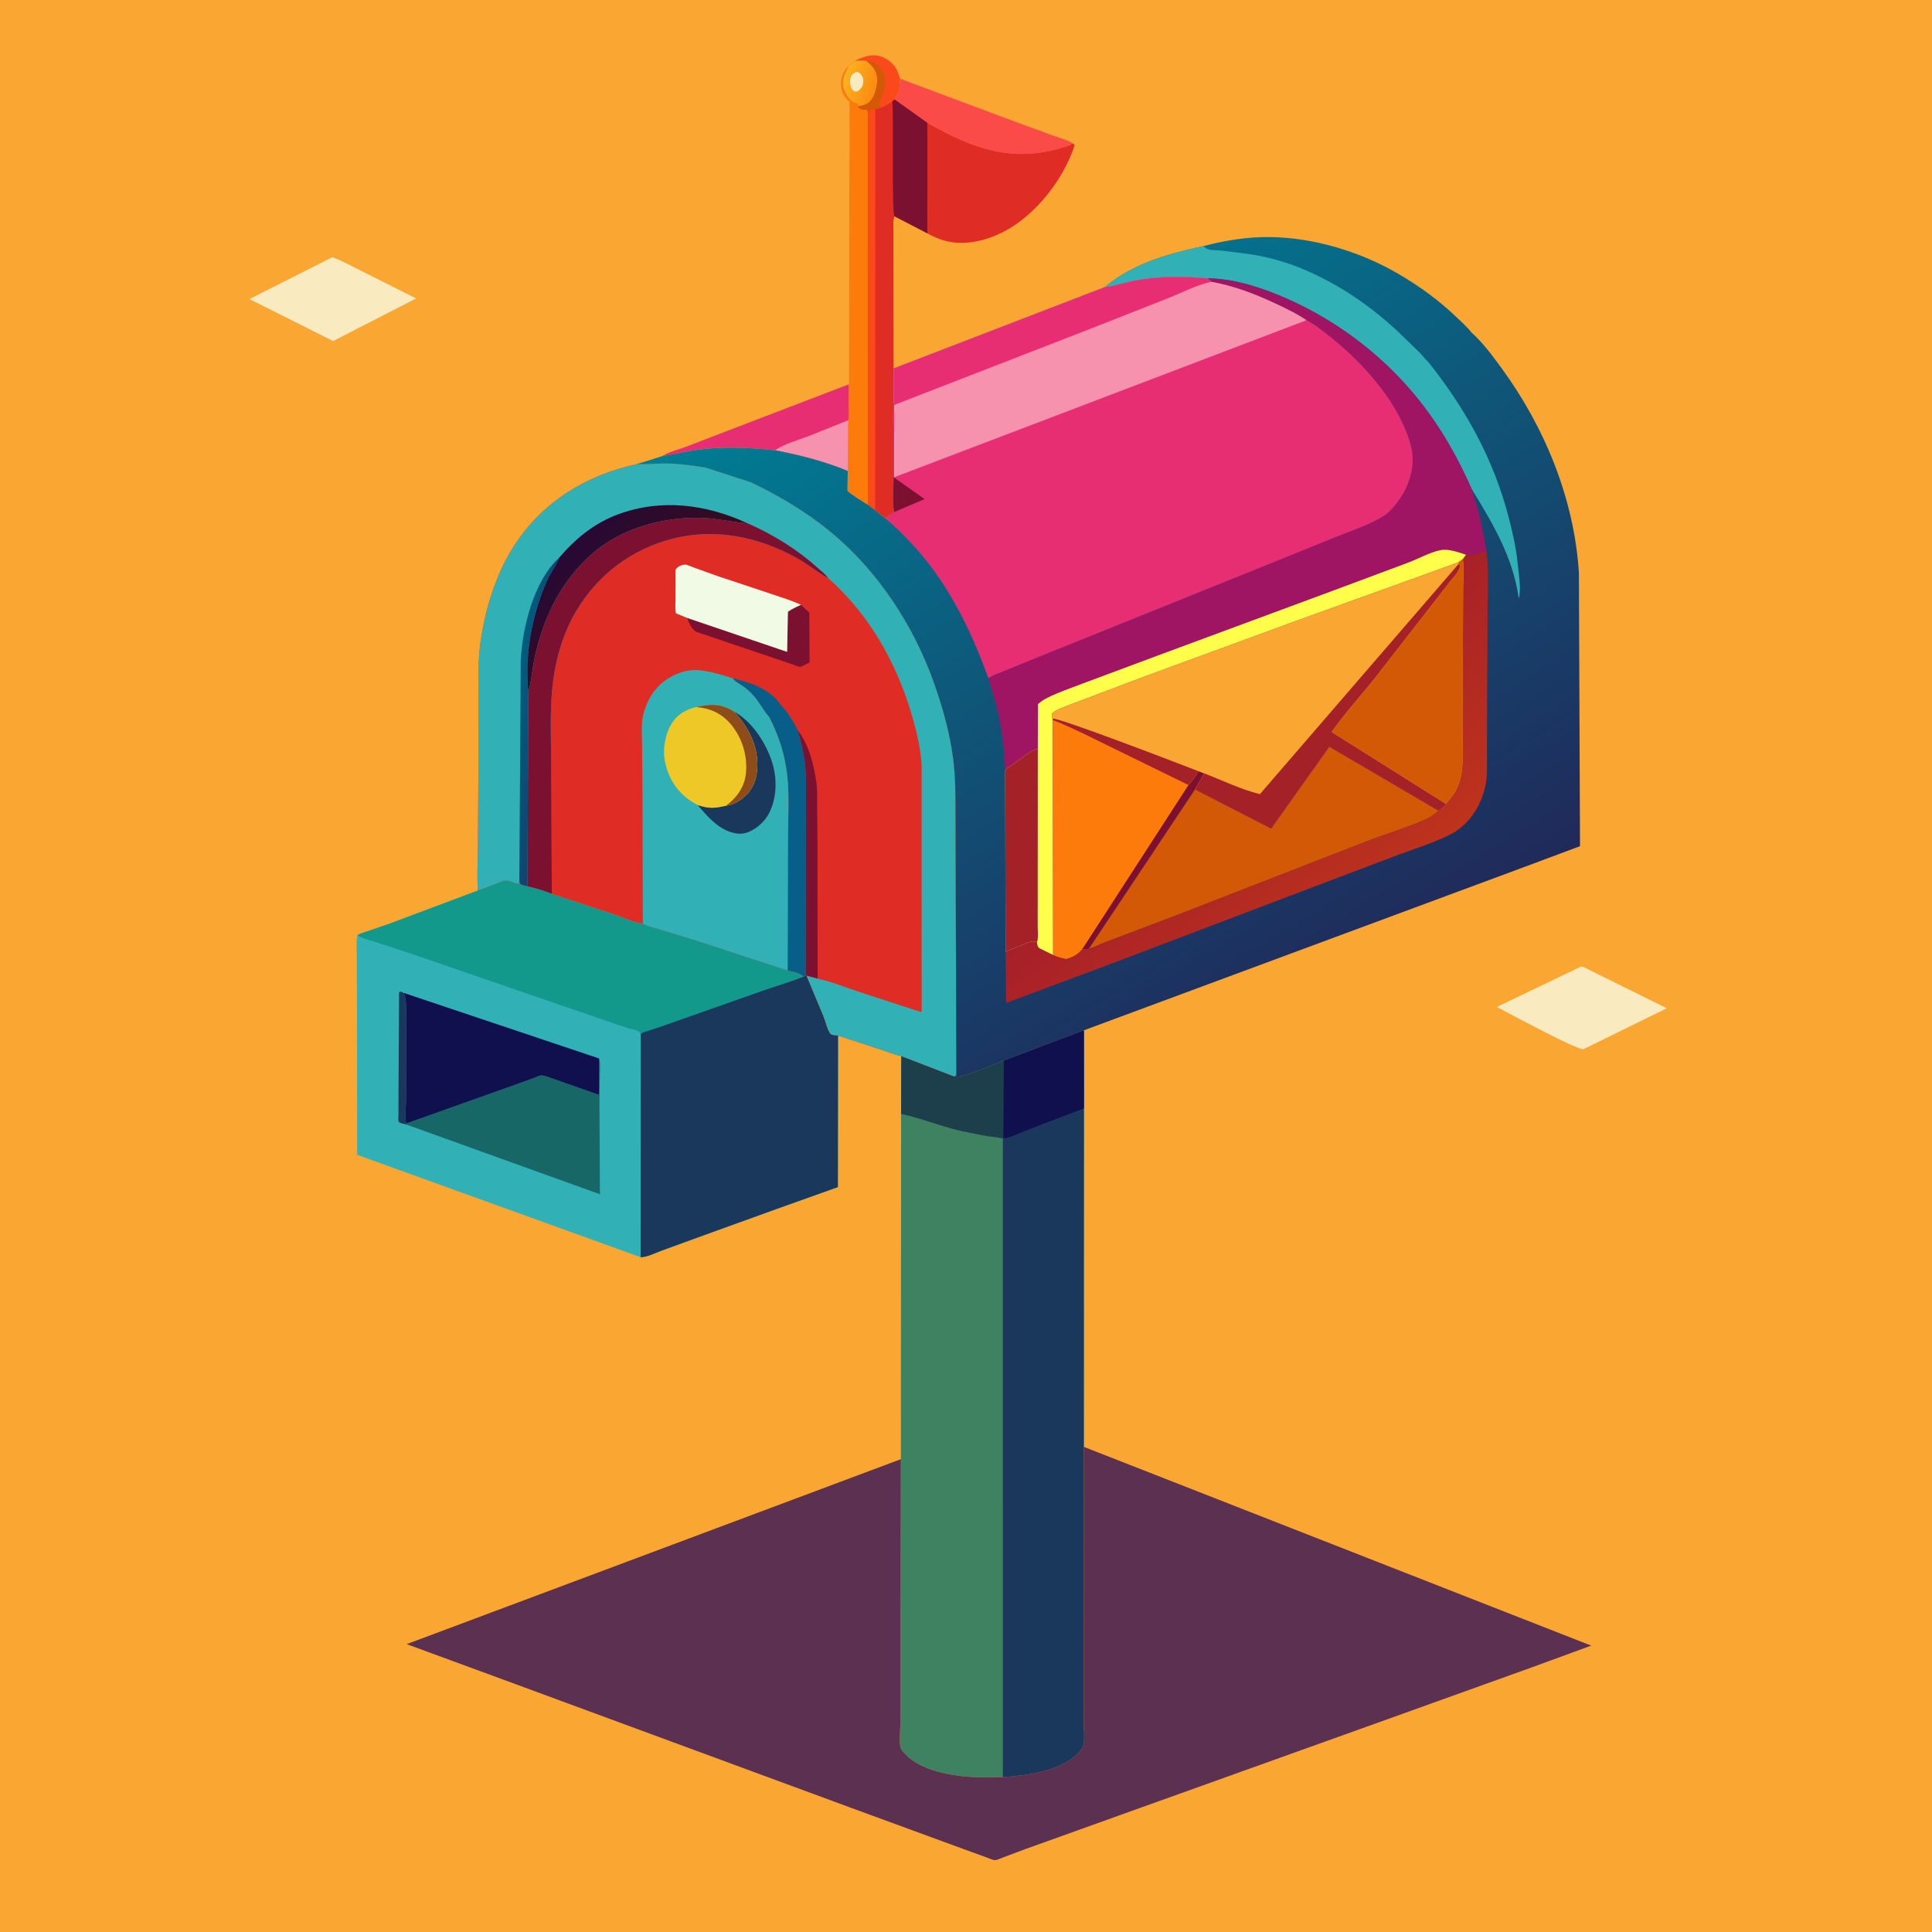 <svg version="1.1" xmlns="http://www.w3.org/2000/svg" style="display: block;" viewBox="0 0 2048 2048" width="1024" height="1024">
<defs>
	<linearGradient id="Gradient1" gradientUnits="userSpaceOnUse" x1="926.721" y1="91.938" x2="894.964" y2="82.479">
		<stop class="stop0" offset="0" stop-opacity="1" stop-color="rgb(250,141,18)"/>
		<stop class="stop1" offset="1" stop-opacity="1" stop-color="rgb(254,177,30)"/>
	</linearGradient>
	<linearGradient id="Gradient2" gradientUnits="userSpaceOnUse" x1="575.637" y1="775.116" x2="544.443" y2="771.503">
		<stop class="stop0" offset="0" stop-opacity="1" stop-color="rgb(18,67,111)"/>
		<stop class="stop1" offset="1" stop-opacity="1" stop-color="rgb(1,93,127)"/>
	</linearGradient>
	<linearGradient id="Gradient3" gradientUnits="userSpaceOnUse" x1="685.676" y1="647.742" x2="608.994" y2="575.354">
		<stop class="stop0" offset="0" stop-opacity="1" stop-color="rgb(52,12,32)"/>
		<stop class="stop1" offset="1" stop-opacity="1" stop-color="rgb(40,9,52)"/>
	</linearGradient>
	<linearGradient id="Gradient4" gradientUnits="userSpaceOnUse" x1="1461.88" y1="1026.04" x2="1010.06" y2="286.818">
		<stop class="stop0" offset="0" stop-opacity="1" stop-color="rgb(32,41,90)"/>
		<stop class="stop1" offset="1" stop-opacity="1" stop-color="rgb(0,125,148)"/>
	</linearGradient>
	<linearGradient id="Gradient5" gradientUnits="userSpaceOnUse" x1="1448.88" y1="964.437" x2="1298.46" y2="799.242">
		<stop class="stop0" offset="0" stop-opacity="1" stop-color="rgb(189,51,28)"/>
		<stop class="stop1" offset="1" stop-opacity="1" stop-color="rgb(167,31,41)"/>
	</linearGradient>
</defs>
<path transform="translate(0,0)" fill="rgb(249,167,50)" d="M -0 -0 L 2048 0 L 2048 2048 L -0 2048 L -0 -0 z"/>
<path transform="translate(0,0)" fill="rgb(250,73,26)" d="M 906.22 64.757 C 914.093 60.376 922.951 57.154 932.084 59.375 C 938.96 61.047 946.263 66.426 949.84 72.5 C 951.757 75.757 952.895 79.852 954.116 83.425 C 953.522 90.732 953.541 99.758 948.316 105.396 L 945.884 107.3 C 942.284 109.685 938.801 111.771 934.865 113.555 C 932.615 114.239 930.171 115.24 927.865 115.613 L 922 116.006 C 921 117.362 920.492 118.298 920.081 119.935 L 918.792 116.5 L 915.299 116.38 C 912.361 116.147 910.785 115.338 908.894 113.127 L 910.651 112.49 C 910.044 110.817 908.981 110.096 907.354 109.27 L 904 107.923 C 899.904 105.639 895.915 99.026 894.5 94.642 C 891.461 85.231 895.323 78.129 899.673 70.06 C 901.721 67.832 903.661 66.363 906.22 64.757 z"/>
<path transform="translate(0,0)" fill="rgb(212,89,7)" d="M 918.301 64.507 C 924.063 64.378 927.13 66.23 931.5 70.021 C 935.527 73.515 937.948 78.96 938.146 84.225 C 938.478 93.01 936.381 99.736 932.554 107.506 C 931.584 109.475 931.938 108.634 931.31 110.962 L 934.865 113.555 C 932.615 114.239 930.171 115.24 927.865 115.613 L 922 116.006 C 921 117.362 920.492 118.298 920.081 119.935 L 918.792 116.5 L 915.299 116.38 C 912.361 116.147 910.785 115.338 908.894 113.127 L 910.651 112.49 C 913.669 111.899 916.808 111.284 919.445 109.613 C 923.741 106.889 926.686 101.184 927.943 96.393 L 928.294 95 C 929.384 90.829 930.214 87.111 929.821 82.76 C 929.047 74.186 924.456 69.753 918.301 64.507 z"/>
<path transform="translate(0,0)" fill="url(#Gradient1)" d="M 906.22 64.757 C 910.427 64.179 914.076 64.044 918.301 64.507 C 924.456 69.753 929.047 74.186 929.821 82.76 C 930.214 87.111 929.384 90.829 928.294 95 L 927.943 96.393 C 926.686 101.184 923.741 106.889 919.445 109.613 C 916.808 111.284 913.669 111.899 910.651 112.49 C 910.044 110.817 908.981 110.096 907.354 109.27 L 904 107.923 C 899.904 105.639 895.915 99.026 894.5 94.642 C 891.461 85.231 895.323 78.129 899.673 70.06 C 901.721 67.832 903.661 66.363 906.22 64.757 z"/>
<path transform="translate(0,0)" fill="rgb(249,235,191)" d="M 906.93 76.5 L 909.418 76.263 C 910.44 77.011 911.651 77.801 912.5 78.767 C 914.989 81.6 915.448 84.328 914.986 88 C 914.498 91.869 912.337 94.243 909.5 96.668 L 906 97.123 C 905.094 96.376 904.063 95.601 903.36 94.649 C 901.491 92.117 900.616 86.833 901.213 83.791 C 902.003 79.763 903.709 78.603 906.93 76.5 z"/>
<path transform="translate(0,0)" fill="rgb(250,75,73)" d="M 954.116 83.425 L 1079 130.102 L 1116.97 143.975 C 1123.11 146.2 1131.61 148.206 1136.85 152.028 C 1134.66 154.344 1131.45 154.771 1128.46 155.746 C 1118.13 159.117 1108.27 161.063 1097.5 162.338 C 1055.93 167.26 1018.26 150.159 983 130.181 L 948.316 105.396 C 953.541 99.758 953.522 90.732 954.116 83.425 z"/>
<path transform="translate(0,0)" fill="rgb(232,46,114)" d="M 899.949 407.346 L 899.908 431.722 C 899.897 436.134 900.367 441.131 899.387 445.4 L 898.651 499.243 C 874.088 488.948 847.586 482.33 821.484 477.253 C 792.555 474.381 765.763 473.021 736.781 477.072 L 701.811 483.592 C 709.049 478.981 718.902 476.724 726.969 473.714 L 768.696 457.617 L 899.949 407.346 z"/>
<path transform="translate(0,0)" fill="rgb(246,146,173)" d="M 821.484 477.253 C 832.368 470.24 845.947 466.581 858 461.994 L 899.387 445.4 L 898.651 499.243 C 874.088 488.948 847.586 482.33 821.484 477.253 z"/>
<path transform="translate(0,0)" fill="rgb(249,235,191)" d="M 352.202 272.68 C 362.286 276.149 372.515 282.072 382.144 286.728 L 441.066 316.379 L 353.091 361.548 L 264.409 317.024 L 352.202 272.68 z"/>
<path transform="translate(0,0)" fill="rgb(249,235,191)" d="M 1674.11 1025.5 C 1675.08 1025.25 1676.01 1024.69 1677.01 1024.74 C 1678.84 1024.84 1682.19 1026.92 1683.92 1027.77 L 1700.5 1036.01 L 1766.86 1068.8 L 1679.5 1111.72 L 1678.24 1112.13 C 1672.07 1113.32 1599.52 1074.18 1586.76 1067.45 L 1674.11 1025.5 z"/>
<path transform="translate(0,0)" fill="rgb(252,123,10)" d="M 899.949 407.346 L 900.597 109.652 L 900.734 108.285 C 898.685 106.335 896.646 104.359 895.117 101.959 C 891.413 96.141 890.51 88.238 892.459 81.657 L 893.086 80 C 894.715 75.395 895.912 73.294 899.673 70.06 C 895.323 78.129 891.461 85.231 894.5 94.642 C 895.915 99.026 899.904 105.639 904 107.923 L 907.354 109.27 C 908.981 110.096 910.044 110.817 910.651 112.49 L 908.894 113.127 C 910.785 115.338 912.361 116.147 915.299 116.38 L 918.792 116.5 L 920.081 119.935 L 919.954 535.114 C 912.7 530.458 904.832 526.043 898.305 520.404 L 898.651 499.243 L 899.387 445.4 C 900.367 441.131 899.897 436.134 899.908 431.722 L 899.949 407.346 z"/>
<path transform="translate(0,0)" fill="rgb(223,45,37)" d="M 983 130.181 C 1018.26 150.159 1055.93 167.26 1097.5 162.338 C 1108.27 161.063 1118.13 159.117 1128.46 155.746 C 1131.45 154.771 1134.66 154.344 1136.85 152.028 L 1139.28 153.532 C 1128.02 189.406 1097.82 228.057 1064.53 245.328 C 1044.81 255.558 1020.7 261.484 998.908 254.372 C 993.443 252.588 988.038 250.321 983.104 247.362 L 983 130.181 z"/>
<path transform="translate(0,0)" fill="rgb(223,45,37)" d="M 945.884 107.3 L 948.316 105.396 L 983 130.181 L 983.104 247.362 L 948.143 229.222 C 946.358 233.707 947.129 239.495 947.118 244.327 L 947.115 276.621 L 947.243 390.623 L 947.29 416 C 947.328 420.136 946.943 425.267 947.89 429.265 L 947.784 430.002 C 946.086 440.29 947.2 452.157 947.218 462.622 L 947.341 505.951 C 947.277 517.512 945.723 531.473 947.911 542.752 L 937.932 549.287 L 927.745 541.009 L 919.954 535.114 L 920.081 119.935 C 920.492 118.298 921 117.362 922 116.006 L 927.865 115.613 C 930.171 115.24 932.615 114.239 934.865 113.555 C 938.801 111.771 942.284 109.685 945.884 107.3 z"/>
<path transform="translate(0,0)" fill="rgb(250,73,26)" d="M 920.081 119.935 C 920.492 118.298 921 117.362 922 116.006 L 927.865 115.613 L 927.745 541.009 L 919.954 535.114 L 920.081 119.935 z"/>
<path transform="translate(0,0)" fill="rgb(123,16,49)" d="M 945.884 107.3 L 948.316 105.396 L 983 130.181 L 983.104 247.362 L 948.143 229.222 C 945.093 224.241 947.584 122.99 945.884 107.3 z"/>
<path transform="translate(0,0)" fill="rgb(62,130,97)" d="M 1148.93 1092.18 L 1149 1174.92 L 1148.87 1533.72 L 1148.86 1619.66 L 1148.83 1770.76 L 1148.82 1827.82 C 1148.81 1834.21 1149.84 1842.85 1148.62 1849.05 C 1147.83 1853.03 1144 1857.43 1141.11 1860.14 C 1122.66 1877.48 1087.3 1882.4 1063.08 1883.78 L 1040.86 1884.08 C 1015.83 1883.79 978.316 1878.96 960.003 1859.82 C 958.02 1857.74 954.816 1854.45 954.352 1851.53 C 953.121 1843.77 954.427 1833.88 954.469 1825.87 L 954.602 1760.97 L 954.962 1546.79 L 955.19 1180.78 L 955.379 1119.44 L 1011.95 1141.21 C 1019.33 1143.42 1054.26 1127.82 1063.93 1124.29 L 1148.93 1092.18 z"/>
<path transform="translate(0,0)" fill="rgb(29,62,75)" d="M 955.379 1119.44 L 1011.95 1141.21 C 1019.33 1143.42 1054.26 1127.82 1063.93 1124.29 L 1063.56 1205.17 L 1063.1 1206.88 C 1057.64 1205.41 1051.33 1205.11 1045.71 1204.27 L 1017.63 1198.67 C 996.642 1193.56 976.148 1185.32 955.19 1180.78 L 955.379 1119.44 z"/>
<path transform="translate(0,0)" fill="rgb(25,56,91)" d="M 1148.93 1092.18 L 1149 1174.92 L 1148.87 1533.72 L 1148.86 1619.66 L 1148.83 1770.76 L 1148.82 1827.82 C 1148.81 1834.21 1149.84 1842.85 1148.62 1849.05 C 1147.83 1853.03 1144 1857.43 1141.11 1860.14 C 1122.66 1877.48 1087.3 1882.4 1063.08 1883.78 L 1063.1 1206.88 L 1063.56 1205.17 L 1063.93 1124.29 L 1148.93 1092.18 z"/>
<path transform="translate(0,0)" fill="rgb(15,16,77)" d="M 1148.93 1092.18 L 1149 1174.92 L 1104.12 1191.97 L 1079.88 1201.54 C 1075.13 1203.41 1069.8 1206.02 1064.69 1206.4 L 1063.56 1205.17 L 1063.93 1124.29 L 1148.93 1092.18 z"/>
<path transform="translate(0,0)" fill="rgb(49,177,181)" d="M 506.647 943.979 L 526.701 936.397 C 529.181 935.495 532.849 933.558 535.297 933.3 C 539.433 932.864 545.266 936.433 549.748 936.685 L 550.531 933.23 L 551.165 936.894 C 553.68 938.241 556.408 938.834 559.147 939.562 C 567.745 941.291 576.793 944.248 584.95 947.489 L 650.687 969.216 C 659.919 972.283 671.891 978.045 681.411 979.046 C 686.582 981.965 693.319 983.292 699.019 985.061 L 736.503 996.498 L 834.942 1028.73 C 840.032 1029.72 848.255 1031.51 852.045 1035.15 L 854.054 1033.15 L 855.034 1034.33 L 873.097 1077.56 C 875.172 1082.67 877.045 1091.48 880.274 1095.76 C 880.59 1096.18 882.245 1096.85 882.5 1096.93 C 884.379 1097.51 886.466 1097.19 888.371 1097.8 L 888.196 1258.37 L 822.906 1281.69 L 747 1309.1 L 701.693 1325.62 C 695.363 1327.91 685.793 1332.81 679.092 1332.69 L 378.621 1224.17 L 378.362 1057.5 L 378.23 1014.87 C 378.209 1007.49 377.278 998.747 378.878 991.564 C 381.762 989.315 385.801 988.468 389.249 987.289 L 411.785 979.544 L 506.647 943.979 z"/>
<path transform="translate(0,0)" fill="rgb(25,56,91)" d="M 431.193 1192.2 L 423.968 1190.28 C 423.443 1189.69 422.697 1189.23 422.393 1188.5 C 421.983 1187.51 422.394 1183.75 422.395 1182.59 L 422.405 1165.1 L 423.055 1052 L 424.5 1050.96 L 428.108 1052.57 L 429.299 1056.42 C 430.531 1060.17 430.325 1065.39 430.504 1069.4 L 430.479 1103.19 L 430.377 1167.91 C 430.313 1174.19 428.642 1185.53 430.811 1190.9 L 431.193 1192.2 z"/>
<path transform="translate(0,0)" fill="rgb(22,103,102)" d="M 634.995 1122 C 636.588 1125.86 635.966 1130.83 635.966 1135 L 635.393 1166.98 L 635.969 1265.94 L 431.193 1192.2 L 430.811 1190.9 L 549.658 1148.61 L 567.035 1142.3 C 568.671 1141.7 571.895 1140 573.406 1139.95 C 577.115 1139.84 583.087 1142.51 586.684 1143.64 L 635.011 1160.61 L 634.995 1122 z"/>
<path transform="translate(0,0)" fill="rgb(15,16,77)" d="M 428.108 1052.57 L 634.995 1122 L 635.011 1160.61 L 586.684 1143.64 C 583.087 1142.51 577.115 1139.84 573.406 1139.95 C 571.895 1140 568.671 1141.7 567.035 1142.3 L 549.658 1148.61 L 430.811 1190.9 C 428.642 1185.53 430.313 1174.19 430.377 1167.91 L 430.479 1103.19 L 430.504 1069.4 C 430.325 1065.39 430.531 1060.17 429.299 1056.42 L 428.108 1052.57 z"/>
<path transform="translate(0,0)" fill="rgb(19,152,140)" d="M 506.647 943.979 L 526.701 936.397 C 529.181 935.495 532.849 933.558 535.297 933.3 C 539.433 932.864 545.266 936.433 549.748 936.685 L 550.531 933.23 L 551.165 936.894 C 553.68 938.241 556.408 938.834 559.147 939.562 C 567.745 941.291 576.793 944.248 584.95 947.489 L 650.687 969.216 C 659.919 972.283 671.891 978.045 681.411 979.046 C 686.582 981.965 693.319 983.292 699.019 985.061 L 736.503 996.498 L 834.942 1028.73 C 840.032 1029.72 848.255 1031.51 852.045 1035.15 C 837.472 1041.06 821.826 1045.5 806.935 1050.73 L 704.711 1086.81 L 688.041 1092.42 C 685.18 1093.3 681.36 1093.94 679.211 1096.06 C 678.858 1095.43 677.956 1093.93 677.366 1093.58 C 674.321 1091.77 668.236 1090.79 664.73 1089.64 L 632.732 1078.72 L 433.381 1010.13 L 398.266 998.642 C 391.704 996.522 384.865 995.065 378.878 991.564 C 381.762 989.315 385.801 988.468 389.249 987.289 L 411.785 979.544 L 506.647 943.979 z"/>
<path transform="translate(0,0)" fill="rgb(25,56,91)" d="M 854.054 1033.15 L 855.034 1034.33 L 873.097 1077.56 C 875.172 1082.67 877.045 1091.48 880.274 1095.76 C 880.59 1096.18 882.245 1096.85 882.5 1096.93 C 884.379 1097.51 886.466 1097.19 888.371 1097.8 L 888.196 1258.37 L 822.906 1281.69 L 747 1309.1 L 701.693 1325.62 C 695.363 1327.91 685.793 1332.81 679.092 1332.69 L 679.211 1096.06 C 681.36 1093.94 685.18 1093.3 688.041 1092.42 L 704.711 1086.81 L 806.935 1050.73 C 821.826 1045.5 837.472 1041.06 852.045 1035.15 L 854.054 1033.15 z"/>
<path transform="translate(0,0)" fill="rgb(91,48,81)" d="M 1148.87 1533.72 L 1686.72 1744.43 L 1623.15 1767.71 L 1474.38 1821.16 L 1185.06 1924.89 L 1087 1960.07 L 1063.96 1968.71 C 1061.53 1969.62 1057.19 1971.81 1054.67 1971.78 C 1052.17 1971.76 1048.02 1969.73 1045.6 1968.86 L 1025.81 1961.7 L 903.42 1916.84 L 546.76 1785.35 L 431.099 1742.85 L 954.962 1546.79 L 954.602 1760.97 L 954.469 1825.87 C 954.427 1833.88 953.121 1843.77 954.352 1851.53 C 954.816 1854.45 958.02 1857.74 960.003 1859.82 C 978.316 1878.96 1015.83 1883.79 1040.86 1884.08 L 1063.08 1883.78 C 1087.3 1882.4 1122.66 1877.48 1141.11 1860.14 C 1144 1857.43 1147.83 1853.03 1148.62 1849.05 C 1149.84 1842.85 1148.81 1834.21 1148.82 1827.82 L 1148.83 1770.76 L 1148.86 1619.66 L 1148.87 1533.72 z"/>
<path transform="translate(0,0)" fill="rgb(223,45,37)" d="M 674.562 492.161 L 705.383 491.263 C 719.837 491.405 733.478 493.389 747.714 495.551 L 796.113 511.243 C 825.877 525.574 854.177 542.23 879.803 563.224 C 930.579 604.822 968.91 663.489 990.518 725.185 C 999.77 751.602 1007.06 777.699 1010.55 805.523 C 1013.01 825.091 1012.8 845.099 1012.88 864.78 L 1013.12 935.238 L 1013.72 1139.47 L 1011.95 1141.21 L 955.379 1119.44 C 947.865 1117.97 940.39 1114.76 933.093 1112.38 L 888.371 1097.8 C 886.466 1097.19 884.379 1097.51 882.5 1096.93 C 882.245 1096.85 880.59 1096.18 880.274 1095.76 C 877.045 1091.48 875.172 1082.67 873.097 1077.56 L 855.034 1034.33 L 854.054 1033.15 L 852.045 1035.15 C 848.255 1031.51 840.032 1029.72 834.942 1028.73 L 736.503 996.498 L 699.019 985.061 C 693.319 983.292 686.582 981.965 681.411 979.046 C 671.891 978.045 659.919 972.283 650.687 969.216 L 584.95 947.489 C 576.793 944.248 567.745 941.291 559.147 939.562 C 556.408 938.834 553.68 938.241 551.165 936.894 L 550.531 933.23 L 549.748 936.685 C 545.266 936.433 539.433 932.864 535.297 933.3 C 532.849 933.558 529.181 935.495 526.701 936.397 L 506.647 943.979 C 505.53 929.608 506.487 914.638 506.647 900.209 L 507.059 830.415 L 507.255 744.906 C 507.288 722.407 506.355 699.443 509.884 677.156 C 515.386 642.416 526.181 607.503 545.462 577.826 C 575.374 531.786 621.5 503.704 674.562 492.161 z"/>
<path transform="translate(0,0)" fill="rgb(123,16,49)" d="M 849.084 641.136 L 857.946 649.54 L 858.167 702.169 C 855.933 703.205 850.271 706.728 848.138 706.818 C 846.2 706.9 842.077 705.036 840.044 704.285 L 738.672 669.964 C 734.577 668.486 730.922 661.71 729.381 657.847 C 728.9 656.641 729.041 656.751 728.869 655.181 L 834.398 691.024 L 835.216 648.52 C 839.59 645.431 844.236 643.34 849.084 641.136 z"/>
<path transform="translate(0,0)" fill="rgb(123,16,49)" d="M 845.485 773.741 C 857.512 789.798 862.688 810.032 865.422 829.638 C 866.521 837.525 866.146 845.85 866.229 853.81 L 866.505 891.312 L 866.744 1037.42 L 855.034 1034.33 L 854.054 1033.15 L 854.257 902 L 854.324 846.194 C 854.303 834.092 854.695 821.783 853.288 809.746 C 851.854 797.473 848.876 785.593 845.485 773.741 z"/>
<path transform="translate(0,0)" fill="rgb(7,94,137)" d="M 776.821 718.972 C 794.952 723.235 817.165 730.67 827.634 747.507 C 834.949 754.384 840.859 764.913 845.485 773.741 C 848.876 785.593 851.854 797.473 853.288 809.746 C 854.695 821.783 854.303 834.092 854.324 846.194 L 854.257 902 L 854.054 1033.15 L 852.045 1035.15 C 848.255 1031.51 840.032 1029.72 834.942 1028.73 L 835.321 888.241 C 835.301 866.436 837.02 842.541 834.396 821.009 C 831.611 798.162 825.676 780.659 815.502 760.18 C 808.926 752.986 804.838 743.727 797.875 736.414 C 794.631 733.007 791.263 729.9 787.375 727.228 C 783.467 724.542 779.438 723.059 776.821 718.972 z"/>
<path transform="translate(0,0)" fill="rgb(240,250,229)" d="M 728.869 655.181 L 716.554 650.27 C 715.422 645.686 716.071 639.818 716.073 635.066 L 716.128 604 C 717.256 601.876 719.366 600.453 721.573 599.558 C 722.67 599.113 724.771 598.523 725.886 598.469 C 727.92 598.37 732.794 600.632 734.847 601.382 L 760.125 610.5 L 818.298 629.851 C 828.584 633.347 839.221 636.578 849.084 641.136 C 844.236 643.34 839.59 645.431 835.216 648.52 L 834.398 691.024 L 728.869 655.181 z"/>
<path transform="translate(0,0)" fill="rgb(49,177,181)" d="M 681.411 979.046 L 681.056 843.906 L 680.677 791.574 C 680.573 780.13 679.152 766.612 682.37 755.605 L 682.872 754 C 686.605 741.518 693.157 730.654 703.509 722.528 C 714.404 713.975 728.762 708.918 742.617 710.644 L 744.5 710.897 C 755.527 712.299 766.228 715.708 776.821 718.972 C 779.438 723.059 783.467 724.542 787.375 727.228 C 791.263 729.9 794.631 733.007 797.875 736.414 C 804.838 743.727 808.926 752.986 815.502 760.18 C 825.676 780.659 831.611 798.162 834.396 821.009 C 837.02 842.541 835.301 866.436 835.321 888.241 L 834.942 1028.73 L 736.503 996.498 L 699.019 985.061 C 693.319 983.292 686.582 981.965 681.411 979.046 z"/>
<path transform="translate(0,0)" fill="rgb(25,56,91)" d="M 777.916 754.16 C 797.838 765.041 813.002 788.956 819.159 810.344 C 824.122 827.579 823.134 848.554 813.977 864.226 C 809.131 872.522 799.467 880.581 790.207 883.024 C 785.024 884.391 780.542 883.811 775.5 882.298 L 774.294 881.944 C 760.635 877.71 748.507 864.216 739.71 853.431 C 751.446 857.282 757.483 856.882 769.479 854.133 C 776.958 853.1 783.193 849.718 788.823 844.782 C 798.494 836.304 802.202 825.834 802.77 813.145 C 803.776 790.71 792.948 770.015 777.916 754.16 z"/>
<path transform="translate(0,0)" fill="rgb(237,200,39)" d="M 737.78 749.493 C 753.296 746.092 764.088 745.562 777.916 754.16 C 792.948 770.015 803.776 790.71 802.77 813.145 C 802.202 825.834 798.494 836.304 788.823 844.782 C 783.193 849.718 776.958 853.1 769.479 854.133 C 757.483 856.882 751.446 857.282 739.71 853.431 L 737.023 851.986 C 721.586 843.426 710.797 829.684 706.159 812.583 L 705.744 811 C 703.806 803.791 703.348 795.874 704.554 788.479 L 704.811 787 C 705.845 780.54 707.67 774.597 710.902 768.888 C 717.258 757.662 725.727 752.743 737.78 749.493 z"/>
<path transform="translate(0,0)" fill="rgb(141,76,26)" d="M 737.78 749.493 C 753.296 746.092 764.088 745.562 777.916 754.16 C 792.948 770.015 803.776 790.71 802.77 813.145 C 802.202 825.834 798.494 836.304 788.823 844.782 C 783.193 849.718 776.958 853.1 769.479 854.133 L 773.5 851.004 C 783.633 842.244 789.91 831.611 790.887 818 C 792.205 799.625 786.082 780.585 773.848 766.741 C 764.217 755.843 752.149 750.5 737.78 749.493 z"/>
<path transform="translate(0,0)" fill="rgb(49,177,181)" d="M 674.562 492.161 L 705.383 491.263 C 719.837 491.405 733.478 493.389 747.714 495.551 L 796.113 511.243 C 825.877 525.574 854.177 542.23 879.803 563.224 C 930.579 604.822 968.91 663.489 990.518 725.185 C 999.77 751.602 1007.06 777.699 1010.55 805.523 C 1013.01 825.091 1012.8 845.099 1012.88 864.78 L 1013.12 935.238 L 1013.72 1139.47 L 1011.95 1141.21 L 955.379 1119.44 C 947.865 1117.97 940.39 1114.76 933.093 1112.38 L 888.371 1097.8 C 886.466 1097.19 884.379 1097.51 882.5 1096.93 C 882.245 1096.85 880.59 1096.18 880.274 1095.76 C 877.045 1091.48 875.172 1082.67 873.097 1077.56 L 855.034 1034.33 L 866.744 1037.42 C 881.239 1040.43 896.247 1046.7 910.349 1051.33 L 977.006 1073 L 976.942 810.646 C 975.733 791.903 971.06 772.974 965.675 755.046 C 949.399 700.858 920.618 650.529 877.913 612.839 L 876.144 611.858 C 865.712 605.922 856.214 598.029 845.585 592.071 C 804.922 569.276 758.834 559.344 712.952 571.042 C 669.593 582.097 633.879 609.035 610.932 647.469 C 598.433 668.404 591.05 691.63 587.238 715.629 C 582.259 746.977 584.176 779.804 584.335 811.437 L 584.95 947.489 C 576.793 944.248 567.745 941.291 559.147 939.562 C 556.408 938.834 553.68 938.241 551.165 936.894 L 550.531 933.23 L 549.748 936.685 C 545.266 936.433 539.433 932.864 535.297 933.3 C 532.849 933.558 529.181 935.495 526.701 936.397 L 506.647 943.979 C 505.53 929.608 506.487 914.638 506.647 900.209 L 507.059 830.415 L 507.255 744.906 C 507.288 722.407 506.355 699.443 509.884 677.156 C 515.386 642.416 526.181 607.503 545.462 577.826 C 575.374 531.786 621.5 503.704 674.562 492.161 z"/>
<path transform="translate(0,0)" fill="url(#Gradient2)" d="M 592.765 591.126 L 592.051 592.908 C 588.667 600.988 583.054 608.278 579.473 616.5 C 563.753 652.585 556.034 694.167 560.07 733.435 L 559.147 939.562 C 556.408 938.834 553.68 938.241 551.165 936.894 L 550.531 933.23 L 552.016 700.487 C 553.671 665.186 565.688 615.928 592.765 591.126 z"/>
<path transform="translate(0,0)" fill="url(#Gradient3)" d="M 592.765 591.126 C 610.201 570.88 629.691 554.716 654.921 545.339 C 700.88 528.257 748.506 534.472 792.339 554.69 C 777.189 553.711 762.539 550.069 747.299 549.204 C 706.237 546.874 659.359 559.307 628.001 586.76 C 594.581 616.018 575.951 654.614 566.738 697.397 C 564.22 709.087 563.445 722.057 560.07 733.435 C 556.034 694.167 563.753 652.585 579.473 616.5 C 583.054 608.278 588.667 600.988 592.051 592.908 L 592.765 591.126 z"/>
<path transform="translate(0,0)" fill="rgb(123,16,49)" d="M 560.07 733.435 C 563.445 722.057 564.22 709.087 566.738 697.397 C 575.951 654.614 594.581 616.018 628.001 586.76 C 659.359 559.307 706.237 546.874 747.299 549.204 C 762.539 550.069 777.189 553.711 792.339 554.69 C 819.012 566.334 844.724 582.097 866.383 601.614 C 870.143 605.003 875.044 608.675 877.913 612.839 L 876.144 611.858 C 865.712 605.922 856.214 598.029 845.585 592.071 C 804.922 569.276 758.834 559.344 712.952 571.042 C 669.593 582.097 633.879 609.035 610.932 647.469 C 598.433 668.404 591.05 691.63 587.238 715.629 C 582.259 746.977 584.176 779.804 584.335 811.437 L 584.95 947.489 C 576.793 944.248 567.745 941.291 559.147 939.562 L 560.07 733.435 z"/>
<path transform="translate(0,0)" fill="url(#Gradient4)" d="M 1275.46 260.944 C 1299.05 254.73 1322.89 250.878 1347.38 251.302 C 1393.73 252.103 1442.64 267.058 1482.53 290.41 C 1504.24 303.113 1524.27 317.587 1542.53 334.878 C 1548.52 340.551 1554.88 346.188 1560.02 352.656 C 1571.88 363.105 1582.45 377.589 1591.78 390.352 C 1637.65 453.096 1668.69 528.919 1673.69 606.868 L 1674.86 897.011 L 1608.82 921.642 L 1148.93 1092.18 L 1063.93 1124.29 C 1054.26 1127.82 1019.33 1143.42 1011.95 1141.21 L 1013.72 1139.47 L 1013.12 935.238 L 1012.88 864.78 C 1012.8 845.099 1013.01 825.091 1010.55 805.523 C 1007.06 777.699 999.77 751.602 990.518 725.185 C 968.91 663.489 930.579 604.822 879.803 563.224 C 854.177 542.23 825.877 525.574 796.113 511.243 L 747.714 495.551 C 733.478 493.389 719.837 491.405 705.383 491.263 L 674.562 492.161 L 701.811 483.592 L 736.781 477.072 C 765.763 473.021 792.555 474.381 821.484 477.253 C 847.586 482.33 874.088 488.948 898.651 499.243 L 898.305 520.404 C 904.832 526.043 912.7 530.458 919.954 535.114 L 927.745 541.009 L 937.932 549.287 L 947.911 542.752 C 945.723 531.473 947.277 517.512 947.341 505.951 L 947.218 462.622 C 947.2 452.157 946.086 440.29 947.784 430.002 L 947.89 429.265 C 946.943 425.267 947.328 420.136 947.29 416 L 947.243 390.623 L 1171 304.425 C 1200.67 279.464 1238.46 268.875 1275.46 260.944 z"/>
<path transform="translate(0,0)" fill="rgb(49,177,181)" d="M 1171 304.425 C 1200.67 279.464 1238.46 268.875 1275.46 260.944 C 1277.21 262.379 1278.57 263.572 1280.75 264.278 C 1284.7 265.555 1290.43 265.192 1294.65 265.625 L 1323.31 269.193 C 1345.43 272.334 1367.09 278.808 1387.47 287.938 C 1422.19 303.491 1451.72 323.951 1479.8 349.451 L 1506.1 374.953 C 1507.12 376.043 1512.34 382.648 1513.39 382.941 C 1553.33 432.743 1583.31 486.591 1599.33 548.689 C 1603.54 565.013 1607.29 581.216 1608.89 598.037 C 1609.91 608.746 1612.02 620.271 1610.76 631.025 C 1610.62 632.244 1610.33 633.228 1609.96 634.393 C 1603.83 590.396 1582.47 555.111 1559.77 517.885 C 1539.79 472.558 1514.71 432.303 1479.98 396.809 C 1444.36 360.409 1400.83 331.193 1353.61 312.086 C 1330.04 302.55 1305.28 295.316 1279.67 295.021 C 1254.2 292.956 1229.12 292.577 1203.88 297.219 C 1192.99 299.222 1181.87 303.164 1171 304.425 z"/>
<path transform="translate(0,0)" fill="url(#Gradient5)" d="M 1575.45 583.642 C 1578.36 602.932 1577.01 623.398 1576.93 642.873 L 1576.42 735.829 L 1576.2 795.778 C 1576.15 806.412 1576.85 817.792 1575.36 828.322 C 1573.51 841.403 1568.13 854.493 1560.21 865.086 C 1554.22 873.098 1546.43 879.977 1537.5 884.527 C 1520.48 893.191 1501.25 899.06 1483.34 905.72 L 1405.79 935.046 L 1176.37 1022.17 L 1066.46 1063.17 L 1065.92 1008.82 L 1087.72 999.922 C 1091.9 998.418 1094.77 996.874 1099.11 998.925 C 1099.83 1001.7 1099.61 1003.79 1102.16 1005.34 L 1116.37 1012.31 C 1120.91 1014.55 1125.5 1015.54 1130.39 1016.64 C 1137.9 1014.15 1142.08 1012.13 1147.39 1005.94 C 1150.39 1006.65 1151.58 1006.58 1154.45 1005.45 C 1159.91 1004.31 1165.17 1001 1170.54 999.097 L 1245.5 970.734 L 1444.39 893.443 C 1466.04 884.827 1488.64 878.378 1510.04 869.087 C 1515.49 866.722 1520.21 863.226 1524.81 859.51 C 1527.96 857.886 1530.71 855 1532.74 852.138 L 1539.77 843.594 C 1545.33 835.807 1548.45 826.571 1549.64 817.13 C 1551.45 802.847 1550.24 786.844 1550.34 772.32 L 1550.75 676.568 L 1550.98 621.83 C 1551.04 612.351 1552.25 602.012 1550.64 592.69 L 1554.05 588.05 C 1561.09 588.422 1568.96 586.2 1575.45 583.642 z"/>
<path transform="translate(0,0)" fill="rgb(212,89,7)" d="M 1266.68 836.948 L 1347.52 878.487 L 1409.16 791.702 L 1524.81 859.51 C 1520.21 863.226 1515.49 866.722 1510.04 869.087 C 1488.64 878.378 1466.04 884.827 1444.39 893.443 L 1245.5 970.734 L 1170.54 999.097 C 1165.17 1001 1159.91 1004.31 1154.45 1005.45 L 1266.68 836.948 z"/>
<path transform="translate(0,0)" fill="rgb(159,21,99)" d="M 1279.67 295.021 C 1305.28 295.316 1330.04 302.55 1353.61 312.086 C 1400.83 331.193 1444.36 360.409 1479.98 396.809 C 1514.71 432.303 1539.79 472.558 1559.77 517.885 C 1566.83 539.152 1572.4 561.433 1575.45 583.642 C 1568.96 586.2 1561.09 588.422 1554.05 588.05 L 1550.64 592.69 C 1552.25 602.012 1551.04 612.351 1550.98 621.83 L 1550.75 676.568 L 1550.34 772.32 C 1550.24 786.844 1551.45 802.847 1549.64 817.13 C 1548.45 826.571 1545.33 835.807 1539.77 843.594 L 1532.74 852.138 C 1530.71 855 1527.96 857.886 1524.81 859.51 L 1409.16 791.702 L 1347.52 878.487 L 1266.68 836.948 L 1154.45 1005.45 C 1151.58 1006.58 1150.39 1006.65 1147.39 1005.94 C 1142.08 1012.13 1137.9 1014.15 1130.39 1016.64 C 1125.5 1015.54 1120.91 1014.55 1116.37 1012.31 L 1102.16 1005.34 C 1099.61 1003.79 1099.83 1001.7 1099.11 998.925 C 1094.77 996.874 1091.9 998.418 1087.72 999.922 L 1065.92 1008.82 L 1065.58 816.759 C 1064.6 797.74 1062.97 779.23 1059.04 760.562 C 1056.08 746.511 1051.54 732.935 1047.75 719.108 C 1049.8 716.698 1056.14 714.673 1059.12 713.372 L 1097.75 697.676 L 1333.76 602.549 L 1415.07 569.609 C 1432.04 562.736 1450.53 556.896 1466.17 547.349 C 1474.83 542.061 1483.09 530.775 1488.03 522.041 C 1496.05 507.861 1500.19 488.627 1495.64 472.679 L 1493.65 465.854 C 1480.01 423.367 1443.08 382.891 1408.38 355.647 C 1400.95 349.814 1393.38 343.718 1384.92 339.444 C 1374.49 332.367 1362.86 326.839 1351.46 321.515 C 1330.05 311.512 1307.48 302.832 1284.12 298.757 L 1279.67 295.021 z"/>
<path transform="translate(0,0)" fill="rgb(254,254,75)" d="M 1100.11 793.682 L 1100.25 746.446 C 1103.26 743.734 1106.19 741.764 1109.79 739.939 C 1121.91 733.797 1134.96 729.512 1147.62 724.609 L 1226.04 695.361 L 1414.15 625.723 L 1493.45 596.131 C 1503.87 592.171 1516.23 585.295 1527 583.165 C 1535.34 581.517 1546.14 585.463 1554.05 588.05 L 1550.64 592.69 L 1545.92 596.143 L 1374.66 657.963 L 1214.71 716.642 L 1131.52 748.054 C 1127.1 749.911 1117.32 753.065 1114.91 757 C 1115.07 758.599 1114.95 760.399 1115.87 761.747 L 1116.05 763.27 L 1116.37 1012.31 L 1102.16 1005.34 C 1099.61 1003.79 1099.83 1001.7 1099.11 998.925 C 1094.77 996.874 1091.9 998.418 1087.72 999.922 L 1065.92 1008.82 L 1065.58 816.759 L 1066.05 816.182 L 1066.54 815.313 C 1068.03 813.287 1071.21 812.121 1073.27 810.673 C 1080.93 805.294 1091.19 796.007 1100.11 793.682 z"/>
<path transform="translate(0,0)" fill="rgb(164,33,39)" d="M 1100.11 793.682 L 1100.02 943.452 L 1099.98 982.019 C 1099.98 986.728 1100.98 994.76 1099.11 998.925 C 1094.77 996.874 1091.9 998.418 1087.72 999.922 L 1065.92 1008.82 L 1065.58 816.759 L 1066.05 816.182 L 1066.54 815.313 C 1068.03 813.287 1071.21 812.121 1073.27 810.673 C 1080.93 805.294 1091.19 796.007 1100.11 793.682 z"/>
<path transform="translate(0,0)" fill="rgb(252,123,10)" d="M 1116.05 763.27 C 1126.5 767.062 1136.58 772.261 1146.75 776.781 L 1259.88 832.158 C 1263.71 827.126 1267.52 823.351 1270.06 817.386 L 1276.52 819.796 L 1266.68 836.948 L 1154.45 1005.45 C 1151.58 1006.58 1150.39 1006.65 1147.39 1005.94 C 1142.08 1012.13 1137.9 1014.15 1130.39 1016.64 C 1125.5 1015.54 1120.91 1014.55 1116.37 1012.31 L 1116.05 763.27 z"/>
<path transform="translate(0,0)" fill="rgb(123,16,49)" d="M 1270.06 817.386 L 1276.52 819.796 L 1266.68 836.948 L 1154.45 1005.45 C 1151.58 1006.58 1150.39 1006.65 1147.39 1005.94 L 1259.88 832.158 C 1263.71 827.126 1267.52 823.351 1270.06 817.386 z"/>
<path transform="translate(0,0)" fill="rgb(249,167,50)" d="M 1545.92 596.143 L 1550.64 592.69 C 1552.25 602.012 1551.04 612.351 1550.98 621.83 L 1550.75 676.568 L 1550.34 772.32 C 1550.24 786.844 1551.45 802.847 1549.64 817.13 C 1548.45 826.571 1545.33 835.807 1539.77 843.594 L 1532.74 852.138 C 1530.71 855 1527.96 857.886 1524.81 859.51 L 1409.16 791.702 L 1347.52 878.487 L 1266.68 836.948 L 1276.52 819.796 L 1270.06 817.386 C 1267.52 823.351 1263.71 827.126 1259.88 832.158 L 1146.75 776.781 C 1136.58 772.261 1126.5 767.062 1116.05 763.27 L 1115.87 761.747 C 1114.95 760.399 1115.07 758.599 1114.91 757 C 1117.32 753.065 1127.1 749.911 1131.52 748.054 L 1214.71 716.642 L 1374.66 657.963 L 1545.92 596.143 z"/>
<path transform="translate(0,0)" fill="rgb(164,33,39)" d="M 1115.87 761.747 C 1123.02 760.747 1253.02 810.741 1270.06 817.386 C 1267.52 823.351 1263.71 827.126 1259.88 832.158 L 1146.75 776.781 C 1136.58 772.261 1126.5 767.062 1116.05 763.27 L 1115.87 761.747 z"/>
<path transform="translate(0,0)" fill="rgb(164,33,39)" d="M 1546.02 598 L 1548 599.125 C 1546.65 606.87 1539.81 612.57 1535.35 618.78 L 1455.32 721.557 C 1440.62 739.555 1425.04 756.95 1411.61 775.929 L 1532.74 852.138 C 1530.71 855 1527.96 857.886 1524.81 859.51 L 1409.16 791.702 L 1347.52 878.487 L 1266.68 836.948 L 1276.52 819.796 C 1295.56 827.149 1315.78 836.969 1335.57 841.83 L 1546.02 598 z"/>
<path transform="translate(0,0)" fill="rgb(212,89,7)" d="M 1545.92 596.143 L 1550.64 592.69 C 1552.25 602.012 1551.04 612.351 1550.98 621.83 L 1550.75 676.568 L 1550.34 772.32 C 1550.24 786.844 1551.45 802.847 1549.64 817.13 C 1548.45 826.571 1545.33 835.807 1539.77 843.594 L 1532.74 852.138 L 1411.61 775.929 C 1425.04 756.95 1440.62 739.555 1455.32 721.557 L 1535.35 618.78 C 1539.81 612.57 1546.65 606.87 1548 599.125 L 1546.02 598 L 1545.92 596.143 z"/>
<path transform="translate(0,0)" fill="rgb(232,46,114)" d="M 1171 304.425 C 1181.87 303.164 1192.99 299.222 1203.88 297.219 C 1229.12 292.577 1254.2 292.956 1279.67 295.021 L 1284.12 298.757 C 1307.48 302.832 1330.05 311.512 1351.46 321.515 C 1362.86 326.839 1374.49 332.367 1384.92 339.444 C 1393.38 343.718 1400.95 349.814 1408.38 355.647 C 1443.08 382.891 1480.01 423.367 1493.65 465.854 L 1495.64 472.679 C 1500.19 488.627 1496.05 507.861 1488.03 522.041 C 1483.09 530.775 1474.83 542.061 1466.17 547.349 C 1450.53 556.896 1432.04 562.736 1415.07 569.609 L 1333.76 602.549 L 1097.75 697.676 L 1059.12 713.372 C 1056.14 714.673 1049.8 716.698 1047.75 719.108 C 1028.37 665.138 1001.95 612.092 961.257 570.863 C 953.793 563.302 946.404 555.735 937.932 549.287 L 947.911 542.752 C 945.723 531.473 947.277 517.512 947.341 505.951 L 947.218 462.622 C 947.2 452.157 946.086 440.29 947.784 430.002 L 947.89 429.265 C 946.943 425.267 947.328 420.136 947.29 416 L 947.243 390.623 L 1171 304.425 z"/>
<path transform="translate(0,0)" fill="rgb(123,16,49)" d="M 947.341 505.951 L 980.135 529.04 L 947.911 542.752 C 945.723 531.473 947.277 517.512 947.341 505.951 z"/>
<path transform="translate(0,0)" fill="rgb(246,146,173)" d="M 1171 304.425 C 1181.87 303.164 1192.99 299.222 1203.88 297.219 C 1229.12 292.577 1254.2 292.956 1279.67 295.021 L 1284.12 298.757 C 1307.48 302.832 1330.05 311.512 1351.46 321.515 C 1362.86 326.839 1374.49 332.367 1384.92 339.444 L 947.806 505.926 L 947.784 430.002 L 947.89 429.265 C 946.943 425.267 947.328 420.136 947.29 416 L 947.243 390.623 L 1171 304.425 z"/>
<path transform="translate(0,0)" fill="rgb(232,46,114)" d="M 1171 304.425 C 1181.87 303.164 1192.99 299.222 1203.88 297.219 C 1229.12 292.577 1254.2 292.956 1279.67 295.021 L 1284.12 298.757 C 1269.5 301.576 1253.68 309.964 1239.7 315.514 L 1157 348.111 L 947.89 429.265 C 946.943 425.267 947.328 420.136 947.29 416 L 947.243 390.623 L 1171 304.425 z"/>
</svg>